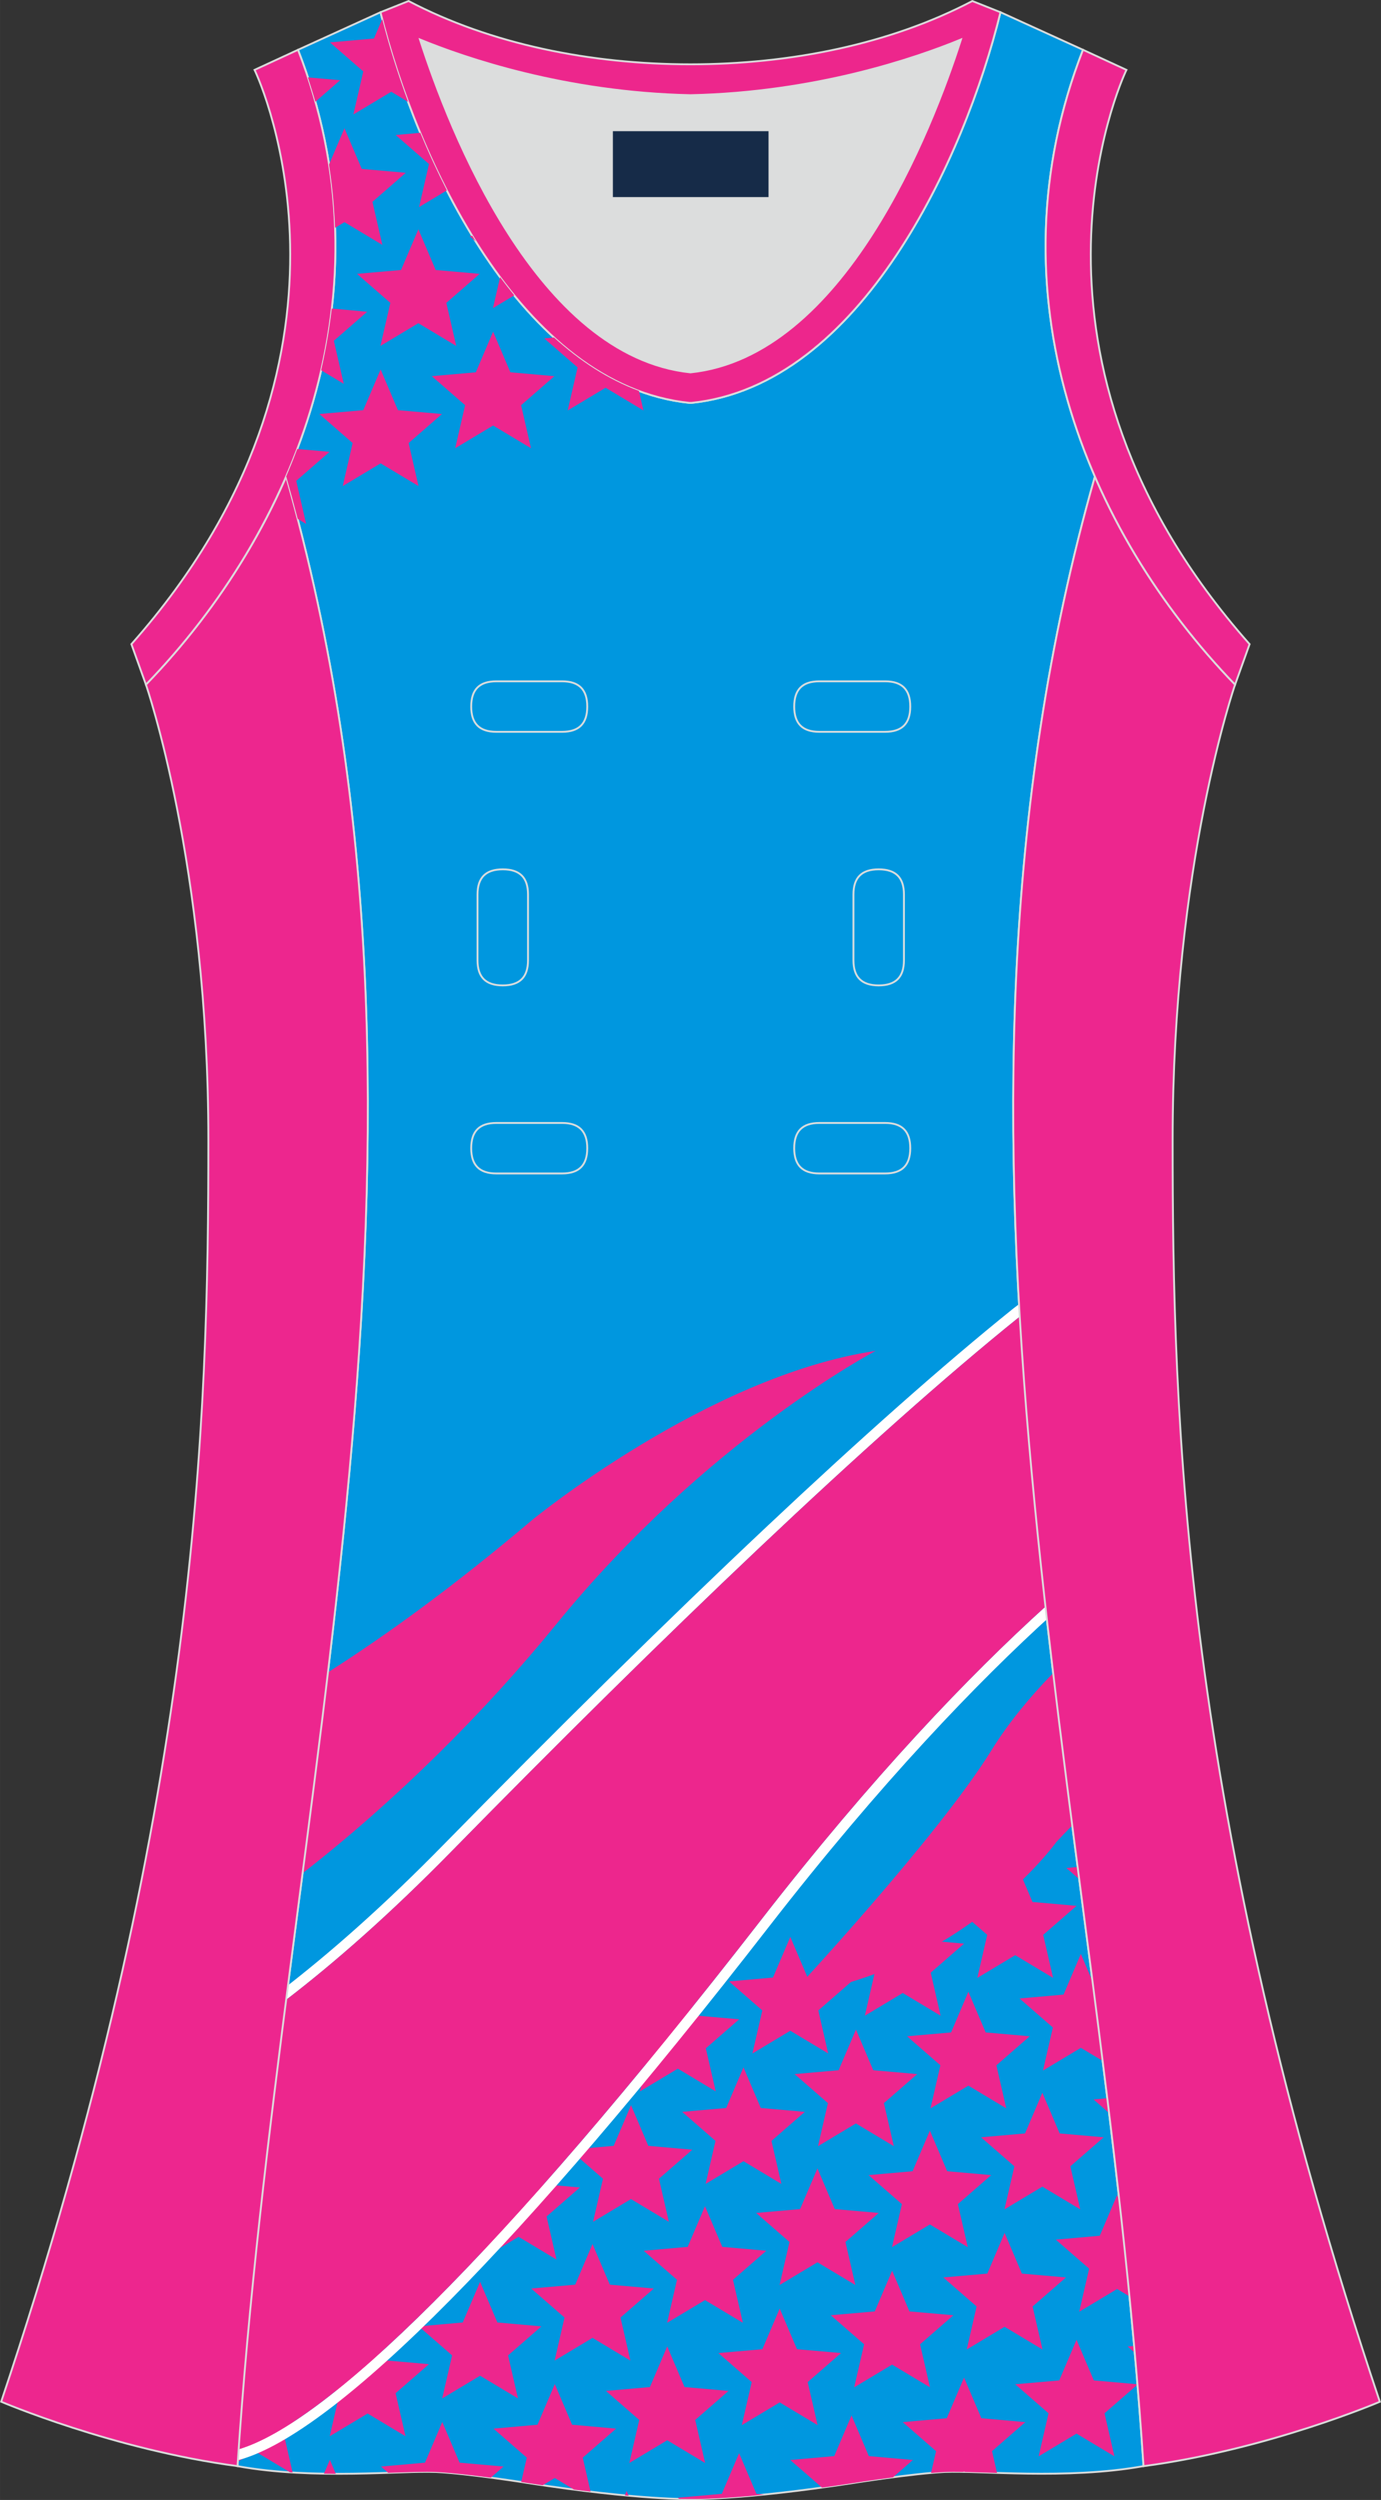 <?xml version="1.0" encoding="utf-8"?>
<!-- Generator: Adobe Illustrator 24.0.1, SVG Export Plug-In . SVG Version: 6.00 Build 0)  -->
<svg version="1.1" id="图层_1" xmlns="http://www.w3.org/2000/svg" xmlns:xlink="http://www.w3.org/1999/xlink" x="0px" y="0px"
	 width="297.02px" height="537.6px" viewBox="0 0 297.01 537.59" enable-background="new 0 0 297.01 537.59" xml:space="preserve">
<rect x="0" y="0" width="297.01" height="537.59" fill="#333333" stroke="none"/>
<g>
	<path fill="#0097DF" stroke="#DCDDDD" stroke-width="0.4" stroke-miterlimit="22.926" d="M148.5,537.39
		c0,0,10.9,0.27,34.98-3.45c0,0,12.74-2.03,19.79-2.38c7.05-0.34,26.09,1.74,42.67-1.25c-9.3-142.7-51.34-284.14-10.46-427.83
		c-11.94-27.53-15.15-59.46-2.56-91.77l-17.74-8.08c-7.69,31.39-30.1,80.3-66.52,84.01l-0.15-0.01l-0.15,0.01
		c-36.42-3.71-58.84-52.62-66.53-84.01l-17.74,8.08c12.59,32.31,9.37,64.25-2.56,91.78c40.88,143.69-1.16,285.14-10.46,427.83
		c16.57,3,35.62,0.91,42.67,1.25c7.05,0.34,19.79,2.38,19.79,2.38C137.6,537.67,148.5,537.39,148.5,537.39z"/>
	<g>
		<path fill="#ED268D" d="M57.06,466.3c-0.21,1.83-0.42,3.67-0.63,5.5l5.79-5.04L57.06,466.3L57.06,466.3z M55.89,476.62
			c-0.17,1.52-0.33,3.04-0.49,4.56l1.79,1.07L55.89,476.62z"/>
		<path fill="#ED268D" d="M73.22,449.04c1.24,2.91,2.48,5.83,3.72,8.75c3.16,0.28,6.31,0.56,9.47,0.83
			c-2.39,2.08-4.78,4.16-7.17,6.24c0.71,3.09,1.42,6.17,2.13,9.26c-2.71-1.63-5.43-3.26-8.15-4.89c-2.72,1.63-5.43,3.26-8.15,4.89
			c0.71-3.09,1.42-6.17,2.13-9.26c-2.39-2.08-4.78-4.16-7.17-6.24c3.16-0.28,6.31-0.56,9.47-0.84
			C70.74,454.87,71.98,451.96,73.22,449.04z"/>
		<path fill="#ED268D" d="M97.41,440.91c1.24,2.92,2.48,5.83,3.72,8.75c3.16,0.28,6.31,0.56,9.47,0.83
			c-2.39,2.08-4.78,4.16-7.17,6.24c0.71,3.09,1.42,6.17,2.13,9.26c-2.72-1.63-5.43-3.26-8.15-4.89c-2.72,1.63-5.43,3.26-8.15,4.89
			c0.71-3.09,1.42-6.17,2.13-9.26c-2.39-2.08-4.78-4.16-7.17-6.24c3.15-0.28,6.31-0.56,9.47-0.83
			C94.93,446.74,96.17,443.83,97.41,440.91z"/>
		<path fill="#ED268D" d="M121.59,432.78c1.24,2.91,2.48,5.83,3.72,8.74c3.15,0.28,6.31,0.56,9.47,0.84
			c-2.39,2.08-4.78,4.16-7.17,6.24c0.71,3.09,1.42,6.17,2.13,9.26c-2.72-1.63-5.43-3.26-8.15-4.89c-2.72,1.63-5.43,3.26-8.15,4.89
			c0.71-3.09,1.42-6.17,2.13-9.26c-2.39-2.08-4.78-4.16-7.17-6.24c3.15-0.28,6.31-0.56,9.46-0.84
			C119.12,438.61,120.36,435.69,121.59,432.78z"/>
		<path fill="#ED268D" d="M145.78,424.65c1.24,2.92,2.48,5.83,3.72,8.75c3.16,0.28,6.31,0.56,9.47,0.83
			c-2.39,2.08-4.78,4.16-7.17,6.24c0.71,3.09,1.42,6.18,2.13,9.26c-2.72-1.63-5.43-3.26-8.15-4.89c-2.72,1.63-5.43,3.26-8.15,4.89
			c0.71-3.09,1.42-6.17,2.13-9.26c-2.39-2.08-4.78-4.16-7.17-6.24c3.16-0.28,6.31-0.56,9.47-0.83
			C143.3,430.48,144.54,427.56,145.78,424.65z"/>
		<path fill="#ED268D" d="M169.97,416.51c1.24,2.92,2.48,5.83,3.72,8.74c3.16,0.28,6.31,0.56,9.47,0.83
			c-2.39,2.08-4.78,4.16-7.17,6.24c0.71,3.09,1.42,6.17,2.13,9.26c-2.72-1.63-5.43-3.26-8.15-4.89c-2.72,1.63-5.43,3.26-8.15,4.89
			c0.71-3.09,1.42-6.17,2.13-9.26c-2.39-2.08-4.78-4.16-7.17-6.24c3.15-0.28,6.31-0.56,9.46-0.83
			C167.49,422.35,168.73,419.43,169.97,416.51z"/>
		<path fill="#ED268D" d="M194.16,408.38c1.24,2.92,2.48,5.83,3.72,8.74c3.15,0.28,6.31,0.56,9.46,0.84
			c-2.39,2.08-4.78,4.16-7.17,6.24c0.71,3.09,1.42,6.17,2.13,9.26c-2.72-1.63-5.43-3.26-8.15-4.89c-2.72,1.63-5.43,3.26-8.15,4.89
			c0.71-3.09,1.42-6.17,2.13-9.26c-2.39-2.08-4.78-4.16-7.17-6.24c3.16-0.28,6.31-0.56,9.47-0.84
			C191.68,414.21,192.92,411.3,194.16,408.38z"/>
		<path fill="#ED268D" d="M218.34,400.25c1.24,2.92,2.48,5.83,3.72,8.75c3.16,0.28,6.31,0.56,9.47,0.83
			c-2.39,2.08-4.78,4.16-7.17,6.24c0.71,3.09,1.42,6.17,2.13,9.26c-2.72-1.63-5.43-3.26-8.15-4.89c-2.72,1.63-5.43,3.26-8.15,4.89
			c0.71-3.09,1.42-6.17,2.13-9.26c-2.39-2.08-4.78-4.16-7.17-6.24c3.16-0.28,6.31-0.56,9.47-0.83
			C215.86,406.08,217.1,403.17,218.34,400.25z"/>
		<path fill="#ED268D" d="M232.11,404.11c-0.11-0.88-0.23-1.75-0.34-2.63l-2.43,0.21L232.11,404.11z"/>
		<path fill="#ED268D" d="M54.86,486.24c-0.15,1.43-0.3,2.87-0.44,4.3l2.72,2.37c-0.71,3.09-1.42,6.17-2.13,9.26
			c2.72-1.63,5.43-3.26,8.15-4.89c2.72,1.63,5.43,3.26,8.15,4.89c-0.71-3.09-1.42-6.17-2.13-9.26c2.39-2.08,4.78-4.16,7.17-6.24
			c-3.15-0.28-6.31-0.56-9.46-0.84c-1.24-2.91-2.48-5.83-3.72-8.74c-1.24,2.92-2.48,5.83-3.72,8.74L54.86,486.24z"/>
		<path fill="#ED268D" d="M87.34,468.96c1.24,2.92,2.48,5.83,3.72,8.75c3.16,0.28,6.31,0.56,9.47,0.83
			c-2.39,2.08-4.78,4.16-7.17,6.24c0.71,3.09,1.42,6.17,2.13,9.26c-2.72-1.63-5.43-3.26-8.15-4.89c-2.72,1.63-5.43,3.26-8.15,4.89
			c0.71-3.09,1.42-6.17,2.13-9.26c-2.39-2.08-4.78-4.16-7.17-6.24c3.16-0.28,6.31-0.56,9.47-0.83
			C84.86,474.78,86.1,471.87,87.34,468.96z"/>
		<path fill="#ED268D" d="M111.53,460.82c1.24,2.91,2.48,5.83,3.72,8.74c3.15,0.28,6.31,0.56,9.47,0.83
			c-2.39,2.08-4.78,4.16-7.17,6.24c0.71,3.09,1.42,6.17,2.13,9.26c-2.72-1.63-5.43-3.26-8.15-4.89c-2.72,1.63-5.43,3.26-8.15,4.89
			c0.71-3.09,1.42-6.17,2.13-9.26c-2.39-2.08-4.78-4.16-7.17-6.24c3.15-0.28,6.31-0.56,9.46-0.83
			C109.05,466.65,110.29,463.74,111.53,460.82z"/>
		<path fill="#ED268D" d="M135.71,452.69c1.24,2.92,2.48,5.83,3.72,8.75c3.15,0.28,6.31,0.56,9.46,0.83
			c-2.39,2.08-4.78,4.16-7.17,6.24c0.71,3.09,1.42,6.18,2.13,9.26c-2.72-1.63-5.43-3.26-8.15-4.89c-2.71,1.63-5.43,3.26-8.15,4.89
			c0.71-3.09,1.42-6.17,2.13-9.26c-2.39-2.08-4.78-4.16-7.17-6.24c3.16-0.28,6.31-0.56,9.47-0.83
			C133.23,458.52,134.48,455.61,135.71,452.69z"/>
		<path fill="#ED268D" d="M159.9,444.56c1.24,2.92,2.48,5.83,3.72,8.74c3.16,0.28,6.31,0.56,9.47,0.83
			c-2.39,2.08-4.78,4.16-7.17,6.24c0.71,3.09,1.42,6.18,2.13,9.26c-2.72-1.63-5.43-3.26-8.15-4.89c-2.72,1.63-5.43,3.26-8.15,4.89
			c0.71-3.09,1.42-6.18,2.13-9.26c-2.39-2.08-4.78-4.16-7.17-6.24c3.16-0.28,6.31-0.56,9.47-0.83
			C157.42,450.39,158.66,447.47,159.9,444.56z"/>
		<path fill="#ED268D" d="M184.09,436.43c1.24,2.92,2.48,5.83,3.72,8.75c3.15,0.28,6.31,0.56,9.46,0.83
			c-2.39,2.08-4.78,4.16-7.17,6.24c0.71,3.09,1.42,6.17,2.13,9.26c-2.72-1.63-5.44-3.26-8.15-4.89c-2.72,1.63-5.43,3.26-8.15,4.89
			c0.71-3.09,1.42-6.17,2.13-9.26c-2.39-2.08-4.78-4.16-7.17-6.24c3.15-0.28,6.31-0.56,9.47-0.83
			C181.61,442.26,182.85,439.34,184.09,436.43z"/>
		<path fill="#ED268D" d="M208.27,428.3c1.24,2.92,2.48,5.83,3.72,8.75c3.16,0.28,6.31,0.56,9.47,0.83
			c-2.39,2.08-4.78,4.16-7.17,6.24c0.71,3.09,1.42,6.17,2.13,9.26c-2.72-1.63-5.43-3.26-8.15-4.89c-2.72,1.63-5.43,3.26-8.15,4.89
			c0.71-3.09,1.42-6.17,2.13-9.26c-2.39-2.08-4.78-4.16-7.17-6.24c3.16-0.28,6.31-0.56,9.47-0.83
			C205.79,434.12,207.03,431.21,208.27,428.3z"/>
		<path fill="#ED268D" d="M237.15,443.17c-0.71-5.7-1.44-11.4-2.18-17.1l-2.51-5.9c-1.24,2.91-2.48,5.83-3.72,8.74
			c-3.16,0.28-6.31,0.56-9.47,0.84c2.39,2.08,4.78,4.16,7.17,6.24c-0.71,3.09-1.42,6.17-2.13,9.26c2.71-1.63,5.43-3.26,8.15-4.89
			L237.15,443.17z"/>
		<path fill="#ED268D" d="M52.36,512.84c-0.46,5.51-0.87,11.03-1.24,16.54l3.74-2.24l7.52,4.51c0.18,0.01,0.37,0.02,0.55,0.03
			l-2.05-8.92c2.39-2.08,4.78-4.16,7.17-6.24c-3.15-0.28-6.31-0.56-9.47-0.83c-1.24-2.92-2.48-5.83-3.72-8.75L52.36,512.84z"/>
		<path fill="#ED268D" d="M79.06,498.82c1.24,2.91,2.48,5.83,3.72,8.74c3.16,0.28,6.31,0.56,9.47,0.83
			c-2.39,2.08-4.78,4.16-7.17,6.24c0.71,3.09,1.42,6.18,2.13,9.26c-2.72-1.63-5.43-3.26-8.15-4.89c-2.72,1.63-5.43,3.26-8.15,4.89
			c0.71-3.09,1.42-6.18,2.13-9.26c-2.39-2.08-4.78-4.16-7.17-6.24c3.15-0.28,6.31-0.56,9.47-0.83
			C76.58,504.65,77.82,501.73,79.06,498.82z"/>
		<path fill="#ED268D" d="M103.25,490.68c1.24,2.91,2.48,5.83,3.72,8.74c3.15,0.28,6.31,0.56,9.47,0.84
			c-2.39,2.08-4.78,4.16-7.17,6.24c0.71,3.09,1.42,6.18,2.13,9.26c-2.72-1.63-5.43-3.26-8.15-4.89c-2.71,1.63-5.43,3.26-8.15,4.89
			c0.71-3.09,1.42-6.18,2.13-9.26c-2.39-2.08-4.78-4.16-7.17-6.24c3.15-0.28,6.31-0.56,9.46-0.84
			C100.77,496.51,102.01,493.6,103.25,490.68z"/>
		<path fill="#ED268D" d="M127.43,482.55c1.24,2.91,2.48,5.83,3.72,8.74c3.16,0.28,6.31,0.56,9.47,0.83
			c-2.39,2.08-4.78,4.16-7.17,6.24c0.71,3.09,1.42,6.17,2.13,9.26c-2.71-1.63-5.43-3.26-8.15-4.89c-2.72,1.63-5.43,3.26-8.15,4.89
			c0.71-3.09,1.42-6.18,2.13-9.26c-2.39-2.08-4.78-4.16-7.17-6.24c3.16-0.28,6.31-0.56,9.47-0.83
			C124.95,488.38,126.19,485.47,127.43,482.55z"/>
		<path fill="#ED268D" d="M151.62,474.42c1.24,2.91,2.48,5.83,3.72,8.74c3.16,0.28,6.31,0.56,9.47,0.84
			c-2.39,2.08-4.78,4.16-7.17,6.24c0.71,3.09,1.42,6.17,2.13,9.26c-2.72-1.63-5.43-3.26-8.15-4.89c-2.72,1.63-5.43,3.26-8.15,4.89
			c0.71-3.09,1.42-6.17,2.13-9.26c-2.39-2.08-4.78-4.16-7.17-6.24c3.15-0.28,6.31-0.56,9.47-0.84
			C149.14,480.25,150.38,477.33,151.62,474.42z"/>
		<path fill="#ED268D" d="M175.81,466.29c1.24,2.92,2.48,5.83,3.72,8.75c3.15,0.28,6.31,0.56,9.47,0.83
			c-2.39,2.08-4.78,4.16-7.17,6.24c0.71,3.09,1.42,6.17,2.13,9.26c-2.72-1.63-5.43-3.26-8.15-4.89c-2.72,1.63-5.43,3.26-8.15,4.89
			c0.71-3.09,1.42-6.17,2.13-9.26c-2.39-2.08-4.78-4.16-7.17-6.24c3.15-0.28,6.31-0.56,9.46-0.83
			C173.33,472.12,174.57,469.2,175.81,466.29z"/>
		<path fill="#ED268D" d="M199.99,458.16c1.24,2.91,2.48,5.83,3.72,8.74c3.16,0.28,6.31,0.56,9.47,0.83
			c-2.39,2.08-4.78,4.16-7.17,6.24c0.71,3.09,1.42,6.17,2.13,9.26c-2.71-1.63-5.43-3.26-8.15-4.89c-2.72,1.63-5.43,3.26-8.15,4.89
			c0.71-3.09,1.42-6.17,2.13-9.26c-2.39-2.08-4.78-4.16-7.17-6.24c3.16-0.28,6.31-0.56,9.47-0.83
			C197.51,463.99,198.75,461.07,199.99,458.16z"/>
		<path fill="#ED268D" d="M224.18,450.02c1.24,2.92,2.48,5.83,3.72,8.75c3.15,0.28,6.31,0.56,9.47,0.83
			c-2.39,2.08-4.78,4.16-7.17,6.24c0.71,3.09,1.42,6.18,2.13,9.26c-2.72-1.63-5.43-3.26-8.15-4.89c-2.72,1.63-5.43,3.26-8.15,4.89
			c0.71-3.09,1.42-6.17,2.13-9.26c-2.39-2.08-4.78-4.16-7.17-6.24c3.15-0.28,6.31-0.56,9.46-0.83
			C221.7,455.85,222.94,452.94,224.18,450.02z"/>
		<path fill="#ED268D" d="M238.54,454.39c-0.13-1.06-0.26-2.12-0.39-3.19l-2.97,0.26L238.54,454.39z"/>
		<path fill="#ED268D" d="M69.67,531.94c0.86,0.01,1.71,0.02,2.55,0.02l-1.28-3.01L69.67,531.94z"/>
		<path fill="#ED268D" d="M83.49,531.75c4.36-0.14,7.94-0.29,10.24-0.18c3.32,0.16,7.91,0.7,11.83,1.22l2.75-2.39
			c-3.16-0.28-6.31-0.56-9.47-0.83c-1.24-2.92-2.48-5.83-3.72-8.75c-1.24,2.92-2.48,5.83-3.72,8.75c-3.15,0.28-6.31,0.56-9.46,0.83
			L83.49,531.75z"/>
		<path fill="#ED268D" d="M112.09,533.72c0.9,0.14,1.43,0.22,1.43,0.22c1.1,0.17,2.16,0.33,3.21,0.48l2.58-1.55l4.14,2.48
			c1.23,0.16,2.42,0.31,3.56,0.44l-1.68-7.3c2.39-2.08,4.78-4.16,7.17-6.24c-3.15-0.28-6.31-0.56-9.46-0.84
			c-1.24-2.91-2.48-5.83-3.72-8.74c-1.24,2.91-2.48,5.83-3.72,8.74c-3.15,0.28-6.31,0.56-9.47,0.84c2.39,2.08,4.78,4.16,7.17,6.24
			L112.09,533.72z"/>
		<path fill="#ED268D" d="M143.5,504.56c1.24,2.91,2.48,5.83,3.72,8.75c3.16,0.28,6.31,0.56,9.47,0.83
			c-2.39,2.08-4.78,4.16-7.17,6.24c0.71,3.09,1.42,6.17,2.13,9.26c-2.72-1.63-5.43-3.26-8.15-4.89c-2.72,1.63-5.43,3.26-8.15,4.89
			c0.71-3.09,1.42-6.18,2.13-9.26c-2.39-2.08-4.78-4.16-7.17-6.24c3.16-0.28,6.31-0.56,9.47-0.83
			C141.02,510.39,142.26,507.47,143.5,504.56z"/>
		<path fill="#ED268D" d="M167.69,496.43c1.24,2.91,2.48,5.83,3.72,8.74c3.15,0.28,6.31,0.56,9.47,0.83
			c-2.39,2.08-4.78,4.16-7.17,6.24c0.71,3.09,1.42,6.17,2.13,9.26c-2.72-1.63-5.43-3.26-8.15-4.89c-2.72,1.63-5.43,3.26-8.15,4.89
			c0.71-3.09,1.42-6.17,2.13-9.26c-2.39-2.08-4.78-4.16-7.17-6.24c3.15-0.28,6.31-0.56,9.46-0.83
			C165.21,502.25,166.45,499.34,167.69,496.43z"/>
		<path fill="#ED268D" d="M191.87,488.29c1.24,2.91,2.48,5.83,3.72,8.75c3.15,0.28,6.31,0.56,9.46,0.83
			c-2.39,2.08-4.78,4.16-7.17,6.24c0.71,3.09,1.42,6.17,2.13,9.26c-2.72-1.63-5.43-3.26-8.15-4.89c-2.72,1.63-5.43,3.26-8.15,4.89
			c0.71-3.09,1.42-6.17,2.13-9.26c-2.39-2.08-4.78-4.16-7.17-6.24c3.16-0.28,6.31-0.56,9.47-0.83
			C189.39,494.12,190.63,491.21,191.87,488.29z"/>
		<path fill="#ED268D" d="M216.06,480.16c1.24,2.92,2.48,5.83,3.72,8.75c3.16,0.28,6.31,0.56,9.47,0.83
			c-2.39,2.08-4.78,4.16-7.17,6.24c0.71,3.09,1.42,6.17,2.13,9.26c-2.72-1.63-5.43-3.26-8.15-4.89c-2.72,1.63-5.43,3.26-8.15,4.89
			c0.71-3.09,1.42-6.17,2.13-9.26c-2.39-2.08-4.78-4.16-7.17-6.24c3.16-0.28,6.31-0.56,9.47-0.83
			C213.58,485.99,214.82,483.08,216.06,480.16z"/>
		<path fill="#ED268D" d="M242.92,493.82c-0.68-6.88-1.41-13.76-2.18-20.64l-0.49-1.15c-1.24,2.91-2.48,5.83-3.72,8.74
			c-3.15,0.28-6.31,0.56-9.46,0.84c2.39,2.08,4.78,4.16,7.17,6.24c-0.71,3.09-1.42,6.17-2.13,9.26c2.72-1.63,5.43-3.26,8.15-4.89
			L242.92,493.82z"/>
		<path fill="#ED268D" d="M134.38,536.6c0.28,0.02,0.56,0.05,0.82,0.07l-0.43-1.01L134.38,536.6z"/>
		<path fill="#ED268D" d="M148.5,537.39c0,0,5.05,0.13,15.86-0.96l-1.68-0.15c-1.24-2.92-2.48-5.83-3.72-8.75
			c-1.24,2.92-2.48,5.83-3.72,8.74c-3.16,0.28-6.31,0.56-9.47,0.84l0.29,0.25C147.71,537.41,148.5,537.39,148.5,537.39z"/>
		<path fill="#ED268D" d="M176.79,534.93c2.11-0.29,4.34-0.62,6.69-0.98c0,0,3.89-0.62,8.57-1.23l4.28-3.73
			c-3.16-0.28-6.31-0.56-9.47-0.83c-1.24-2.92-2.48-5.83-3.72-8.75c-1.24,2.92-2.48,5.83-3.72,8.75c-3.16,0.28-6.31,0.56-9.47,0.83
			L176.79,534.93z"/>
		<path fill="#ED268D" d="M200.24,531.78c1.08-0.09,2.11-0.17,3.04-0.21c1.05-0.05,2.37-0.05,3.91-0.02l0.15-0.09l0.16,0.1
			c1.99,0.05,4.34,0.14,6.93,0.22l-1.08-4.69c2.39-2.08,4.78-4.16,7.17-6.24c-3.15-0.28-6.31-0.56-9.46-0.84
			c-1.24-2.91-2.48-5.83-3.72-8.74c-1.24,2.92-2.48,5.83-3.72,8.74c-3.15,0.28-6.31,0.56-9.47,0.84c2.39,2.08,4.78,4.16,7.17,6.24
			L200.24,531.78z"/>
		<path fill="#ED268D" d="M244.64,512.78v-0.07l-9.39-0.83c-1.24-2.92-2.48-5.83-3.72-8.74c-1.24,2.92-2.48,5.83-3.72,8.74
			c-3.16,0.28-6.31,0.56-9.47,0.83c2.39,2.08,4.78,4.16,7.17,6.24c-0.71,3.09-1.42,6.17-2.13,9.26c2.72-1.63,5.43-3.26,8.15-4.89
			c2.72,1.63,5.43,3.26,8.15,4.89c-0.71-3.09-1.42-6.17-2.13-9.26L244.64,512.78z"/>
		<path fill="#ED268D" d="M244.05,505.92c-0.04-0.48-0.08-0.97-0.13-1.45l-1.4,0.12L244.05,505.92z"/>
	</g>
	<path fill="#DCDDDD" d="M90.32,8.49c6.35,19.73,25.2,68.13,58.18,71.59c32.98-3.46,51.83-51.87,58.18-71.59
		c-9.72,3.99-31.2,11.39-58.18,11.98C121.52,19.87,100.04,12.48,90.32,8.49z"/>
	<path fill="#ED268C" stroke="#DCDDDD" stroke-width="0.4" stroke-miterlimit="22.926" d="M81.83,2.63
		c7.69,31.39,30.1,80.3,66.52,84.01c0.05,0,0.1-0.01,0.15-0.01s0.1,0.01,0.15,0.01c36.42-3.71,58.83-52.62,66.52-84.01l-6.05-2.41
		c-17.68,9.28-39.1,13.6-60.63,13.61c-21.52-0.01-42.94-4.33-60.62-13.61L81.83,2.63L81.83,2.63z M148.5,80.08
		c-32.98-3.46-51.83-51.87-58.18-71.59c9.72,3.99,31.2,11.39,58.18,11.98c26.98-0.59,48.46-7.98,58.18-11.98
		C200.34,28.21,181.49,76.62,148.5,80.08z"/>
	<path fill="#FFFFFF" d="M219.32,283.12c-31.93,25.67-76.87,68.76-122.2,114.98c-13.18,13.44-25.04,23.86-35.59,31.95l-1.35-1.77
		c5.26-4.03,10.82-8.62,16.68-13.85c5.88-5.25,12.1-11.18,18.67-17.89c23.84-24.3,47.56-47.74,69.34-68.23
		c19.71-18.55,37.85-34.7,53.06-46.93l1.24-0.94L219.32,283.12L219.32,283.12z M224.85,345.47c-16.26,14.73-37.06,36.34-61.23,67.47
		c-56.53,72.8-93.75,108.26-112.3,113.75l-0.16,2.35l0.79-0.22c9.99-2.96,24.98-14.08,45.06-34.41
		c18.4-18.63,41.17-45.06,68.38-80.11c12.06-15.53,23.26-28.67,33.46-39.74c10.23-11.11,19.44-20.15,27.5-27.45L224.85,345.47z"/>
	<path fill="#ED268D" d="M224.85,345.47c-2.33-20.77-4.3-41.55-5.53-62.35c-31.93,25.67-76.87,68.76-122.2,114.98
		c-13.18,13.44-25.04,23.86-35.59,31.95c-4.14,32.18-7.98,64.37-10.21,96.63c18.55-5.49,55.77-40.95,112.3-113.75
		C187.79,381.81,208.59,360.2,224.85,345.47z"/>
	<path fill="#ED268D" d="M230.61,392.54c-1.41-10.93-2.8-21.85-4.1-32.78c-5.16,5.29-9.76,10.93-13.24,16.56
		c-11.68,18.87-43.3,52.74-43.3,52.74c37.37-5.17,57.23-32.97,57.23-32.97C228.35,394.86,229.49,393.68,230.61,392.54z"/>
	<path fill="#ED268D" d="M70.51,359.63c-1.72,14.4-3.58,28.81-5.46,43.21c19.91-15.48,39.27-34.73,54.52-53.49
		c32.35-39.77,68.75-58.86,68.75-58.86c-36.17,5.39-73.91,36.4-73.91,36.4C97.83,340.93,83.18,351.57,70.51,359.63z"/>
	<path fill="#ED268E" stroke="#DCDDDD" stroke-width="0.4" stroke-miterlimit="22.926" d="M31.38,147.21
		c0,0,13.43,38.68,13.43,97.97S42.84,389.37,0.25,516.46c0,0,24.02,10.29,50.83,13.85c9.3-142.7,51.34-284.14,10.46-427.83
		C54.21,119.35,43.62,134.57,31.38,147.21z"/>
	<path fill="#ED268E" stroke="#DCDDDD" stroke-width="0.4" stroke-miterlimit="22.926" d="M265.63,147.21
		c0,0-13.43,38.68-13.43,97.97s1.97,144.19,44.56,271.29c0,0-24.02,10.29-50.82,13.85c-9.3-142.7-51.34-284.14-10.46-427.83
		C242.8,119.36,253.39,134.58,265.63,147.21z"/>
	<path fill="#ED268F" stroke="#DCDDDD" stroke-width="0.4" stroke-miterlimit="22.926" d="M232.92,10.71
		c-20.31,52.12,0.51,103.25,32.71,136.51l3.12-8.7c-54.51-61.54-27.74-120.98-26.48-123.49L232.92,10.71z"/>
	<path fill="#ED268F" stroke="#DCDDDD" stroke-width="0.4" stroke-miterlimit="22.926" d="M64.09,10.71
		c20.31,52.12-0.51,103.25-32.71,136.51l-3.12-8.7C82.77,76.98,56,17.54,54.74,15.03L64.09,10.71z"/>
	<g>
		<path fill="#ED268D" d="M87.77,21.91c-2.3-6.21-4.16-12.25-5.57-17.8l-1.77,4.17c-3.15,0.28-6.31,0.56-9.47,0.84
			c2.39,2.08,4.78,4.16,7.17,6.24c-0.71,3.09-1.42,6.17-2.13,9.26c2.72-1.63,5.44-3.26,8.15-4.89L87.77,21.91z"/>
		<path fill="#ED268D" d="M96.1,40.94c-2.09-4.09-4-8.25-5.71-12.38l-5.3,0.47c2.39,2.08,4.78,4.16,7.17,6.24
			c-0.71,3.09-1.42,6.17-2.13,9.26L96.1,40.94z"/>
		<path fill="#ED268D" d="M110.6,63.51c-1.04-1.27-2.06-2.57-3.05-3.9l-1.53,6.65L110.6,63.51L110.6,63.51z M102.31,51.91
			c-0.25-0.4-0.5-0.8-0.74-1.2l-0.58,0.05L102.31,51.91z"/>
		<path fill="#ED268D" d="M137.42,84.07c-6.65-2.47-12.74-6.46-18.27-11.49l-2.1,0.19c2.39,2.08,4.78,4.16,7.17,6.24
			c-0.71,3.09-1.42,6.18-2.13,9.26c2.72-1.63,5.43-3.26,8.15-4.89c2.72,1.63,5.43,3.26,8.15,4.89L137.42,84.07z"/>
		<path fill="#ED268D" d="M66.22,16.64l0.08,0.24c0.13,0.4,0.26,0.81,0.39,1.21c0.04,0.13,0.08,0.26,0.12,0.39
			c0.1,0.33,0.21,0.66,0.31,0.99c0.07,0.24,0.15,0.49,0.22,0.73c0.06,0.2,0.12,0.4,0.18,0.6c0.1,0.36,0.21,0.72,0.31,1.08l5.32-4.63
			L66.22,16.64z"/>
		<path fill="#ED268D" d="M70.77,35.37v0.02c0.02,0.1,0.03,0.19,0.04,0.29c0.6,3.9,0.98,7.77,1.18,11.61L72,47.5v0.02
			c0.02,0.42,0.04,0.83,0.05,1.25l0.01,0.21l2.02-1.21c2.71,1.63,5.43,3.26,8.15,4.89c-0.71-3.09-1.42-6.17-2.13-9.26
			c2.39-2.08,4.78-4.16,7.17-6.24c-3.16-0.28-6.31-0.56-9.47-0.84c-1.24-2.91-2.48-5.83-3.72-8.74L70.77,35.37z"/>
		<path fill="#ED268D" d="M89.98,49.31c1.24,2.92,2.48,5.83,3.72,8.75c3.15,0.28,6.31,0.56,9.46,0.83
			c-2.39,2.08-4.78,4.16-7.17,6.24c0.71,3.09,1.42,6.18,2.13,9.26c-2.72-1.63-5.43-3.26-8.15-4.89c-2.72,1.63-5.43,3.26-8.15,4.89
			c0.71-3.09,1.42-6.17,2.13-9.26c-2.39-2.08-4.78-4.16-7.17-6.24c3.16-0.28,6.31-0.56,9.47-0.83
			C87.5,55.14,88.74,52.22,89.98,49.31z"/>
		<path fill="#ED268D" d="M106.05,71.32c1.24,2.92,2.48,5.83,3.72,8.74c3.16,0.28,6.31,0.56,9.47,0.83
			c-2.39,2.08-4.78,4.16-7.17,6.24c0.71,3.09,1.42,6.17,2.13,9.26c-2.72-1.63-5.43-3.26-8.15-4.89c-2.72,1.63-5.43,3.26-8.15,4.89
			c0.71-3.09,1.42-6.17,2.13-9.26c-2.39-2.08-4.78-4.16-7.17-6.24c3.16-0.28,6.31-0.56,9.47-0.83
			C103.57,77.14,104.81,74.23,106.05,71.32z"/>
		<path fill="#ED268D" d="M71.36,66.35c-0.05,0.42-0.1,0.84-0.15,1.26l-0.03,0.21c-0.05,0.4-0.1,0.81-0.16,1.21l-0.04,0.27
			c-0.05,0.35-0.1,0.71-0.15,1.06c-0.02,0.15-0.04,0.3-0.07,0.45c-0.05,0.3-0.09,0.59-0.14,0.89c-0.03,0.21-0.07,0.41-0.1,0.62
			c-0.04,0.23-0.08,0.47-0.12,0.7c-0.05,0.26-0.09,0.52-0.14,0.79c-0.03,0.18-0.06,0.37-0.1,0.56c-0.06,0.31-0.12,0.62-0.18,0.94
			c-0.02,0.13-0.05,0.27-0.08,0.4c-0.07,0.35-0.14,0.7-0.21,1.05c-0.02,0.1-0.04,0.2-0.06,0.3c-0.08,0.38-0.16,0.76-0.24,1.14
			l-0.05,0.22c-0.09,0.4-0.18,0.8-0.27,1.2l4.86,2.92c-0.71-3.09-1.42-6.17-2.13-9.26c2.39-2.08,4.78-4.16,7.17-6.24L71.36,66.35z"
			/>
		<path fill="#ED268D" d="M81.86,79.45c1.24,2.92,2.48,5.83,3.72,8.75c3.15,0.28,6.31,0.56,9.47,0.83
			c-2.39,2.08-4.78,4.16-7.17,6.24c0.71,3.09,1.42,6.17,2.13,9.26c-2.72-1.63-5.44-3.26-8.15-4.89c-2.72,1.63-5.44,3.26-8.15,4.89
			c0.71-3.09,1.42-6.17,2.13-9.26c-2.39-2.08-4.78-4.16-7.17-6.24c3.15-0.28,6.31-0.56,9.46-0.83
			C79.38,85.28,80.62,82.36,81.86,79.45z"/>
		<path fill="#ED268D" d="M63.94,96.55l-0.04,0.09c-0.14,0.37-0.28,0.73-0.42,1.09c-0.06,0.16-0.12,0.31-0.18,0.47
			c-0.09,0.22-0.18,0.44-0.26,0.67c-0.11,0.28-0.23,0.56-0.34,0.84c-0.05,0.11-0.09,0.22-0.13,0.32c-0.15,0.37-0.3,0.74-0.46,1.1
			l-0.04,0.1c-0.18,0.42-0.35,0.83-0.53,1.25l0,0l0,0c0,0.02,0.01,0.03,0.01,0.05c0.01-0.02,0.01-0.03,0.02-0.05
			c0.86,3.03,1.68,6.07,2.47,9.1l1.8,1.08c-0.71-3.09-1.42-6.17-2.13-9.26c2.39-2.08,4.78-4.16,7.17-6.24L63.94,96.55z"/>
	</g>
	<rect x="131.81" y="28.21" fill="#162B48" width="33.48" height="14.17"/>
	<g>
		<path fill="none" stroke="#DCDDDD" stroke-width="0.4" stroke-miterlimit="22.926" d="M176.21,146.51c-3.64,0-5.4,1.77-5.4,5.43
			c0,3.65,1.77,5.43,5.4,5.43h14.16c3.64,0,5.4-1.78,5.4-5.43s-1.77-5.43-5.4-5.43H176.21z"/>
		<path fill="none" stroke="#DCDDDD" stroke-width="0.4" stroke-miterlimit="22.926" d="M106.74,146.51c-3.64,0-5.4,1.77-5.4,5.43
			c0,3.65,1.77,5.43,5.4,5.43h14.16c3.64,0,5.4-1.78,5.4-5.43s-1.77-5.43-5.4-5.43H106.74z"/>
		<path fill="none" stroke="#DCDDDD" stroke-width="0.4" stroke-miterlimit="22.926" d="M176.21,241.48c-3.64,0-5.4,1.78-5.4,5.43
			s1.77,5.43,5.4,5.43h14.16c3.64,0,5.4-1.78,5.4-5.43s-1.77-5.43-5.4-5.43H176.21z"/>
		<path fill="none" stroke="#DCDDDD" stroke-width="0.4" stroke-miterlimit="22.926" d="M106.74,241.48c-3.64,0-5.4,1.78-5.4,5.43
			s1.77,5.43,5.4,5.43h14.16c3.64,0,5.4-1.78,5.4-5.43s-1.77-5.43-5.4-5.43H106.74z"/>
		<path fill="none" stroke="#DCDDDD" stroke-width="0.4" stroke-miterlimit="22.926" d="M102.7,206.5c0,3.64,1.77,5.4,5.43,5.4
			c3.65,0,5.43-1.77,5.43-5.4v-14.16c0-3.64-1.78-5.4-5.43-5.4s-5.43,1.77-5.43,5.4V206.5z"/>
		<path fill="none" stroke="#DCDDDD" stroke-width="0.4" stroke-miterlimit="22.926" d="M194.41,192.34c0-3.64-1.78-5.4-5.43-5.4
			s-5.43,1.77-5.43,5.4v14.16c0,3.64,1.78,5.4,5.43,5.4s5.43-1.77,5.43-5.4V192.34z"/>
	</g>
</g>
</svg>
